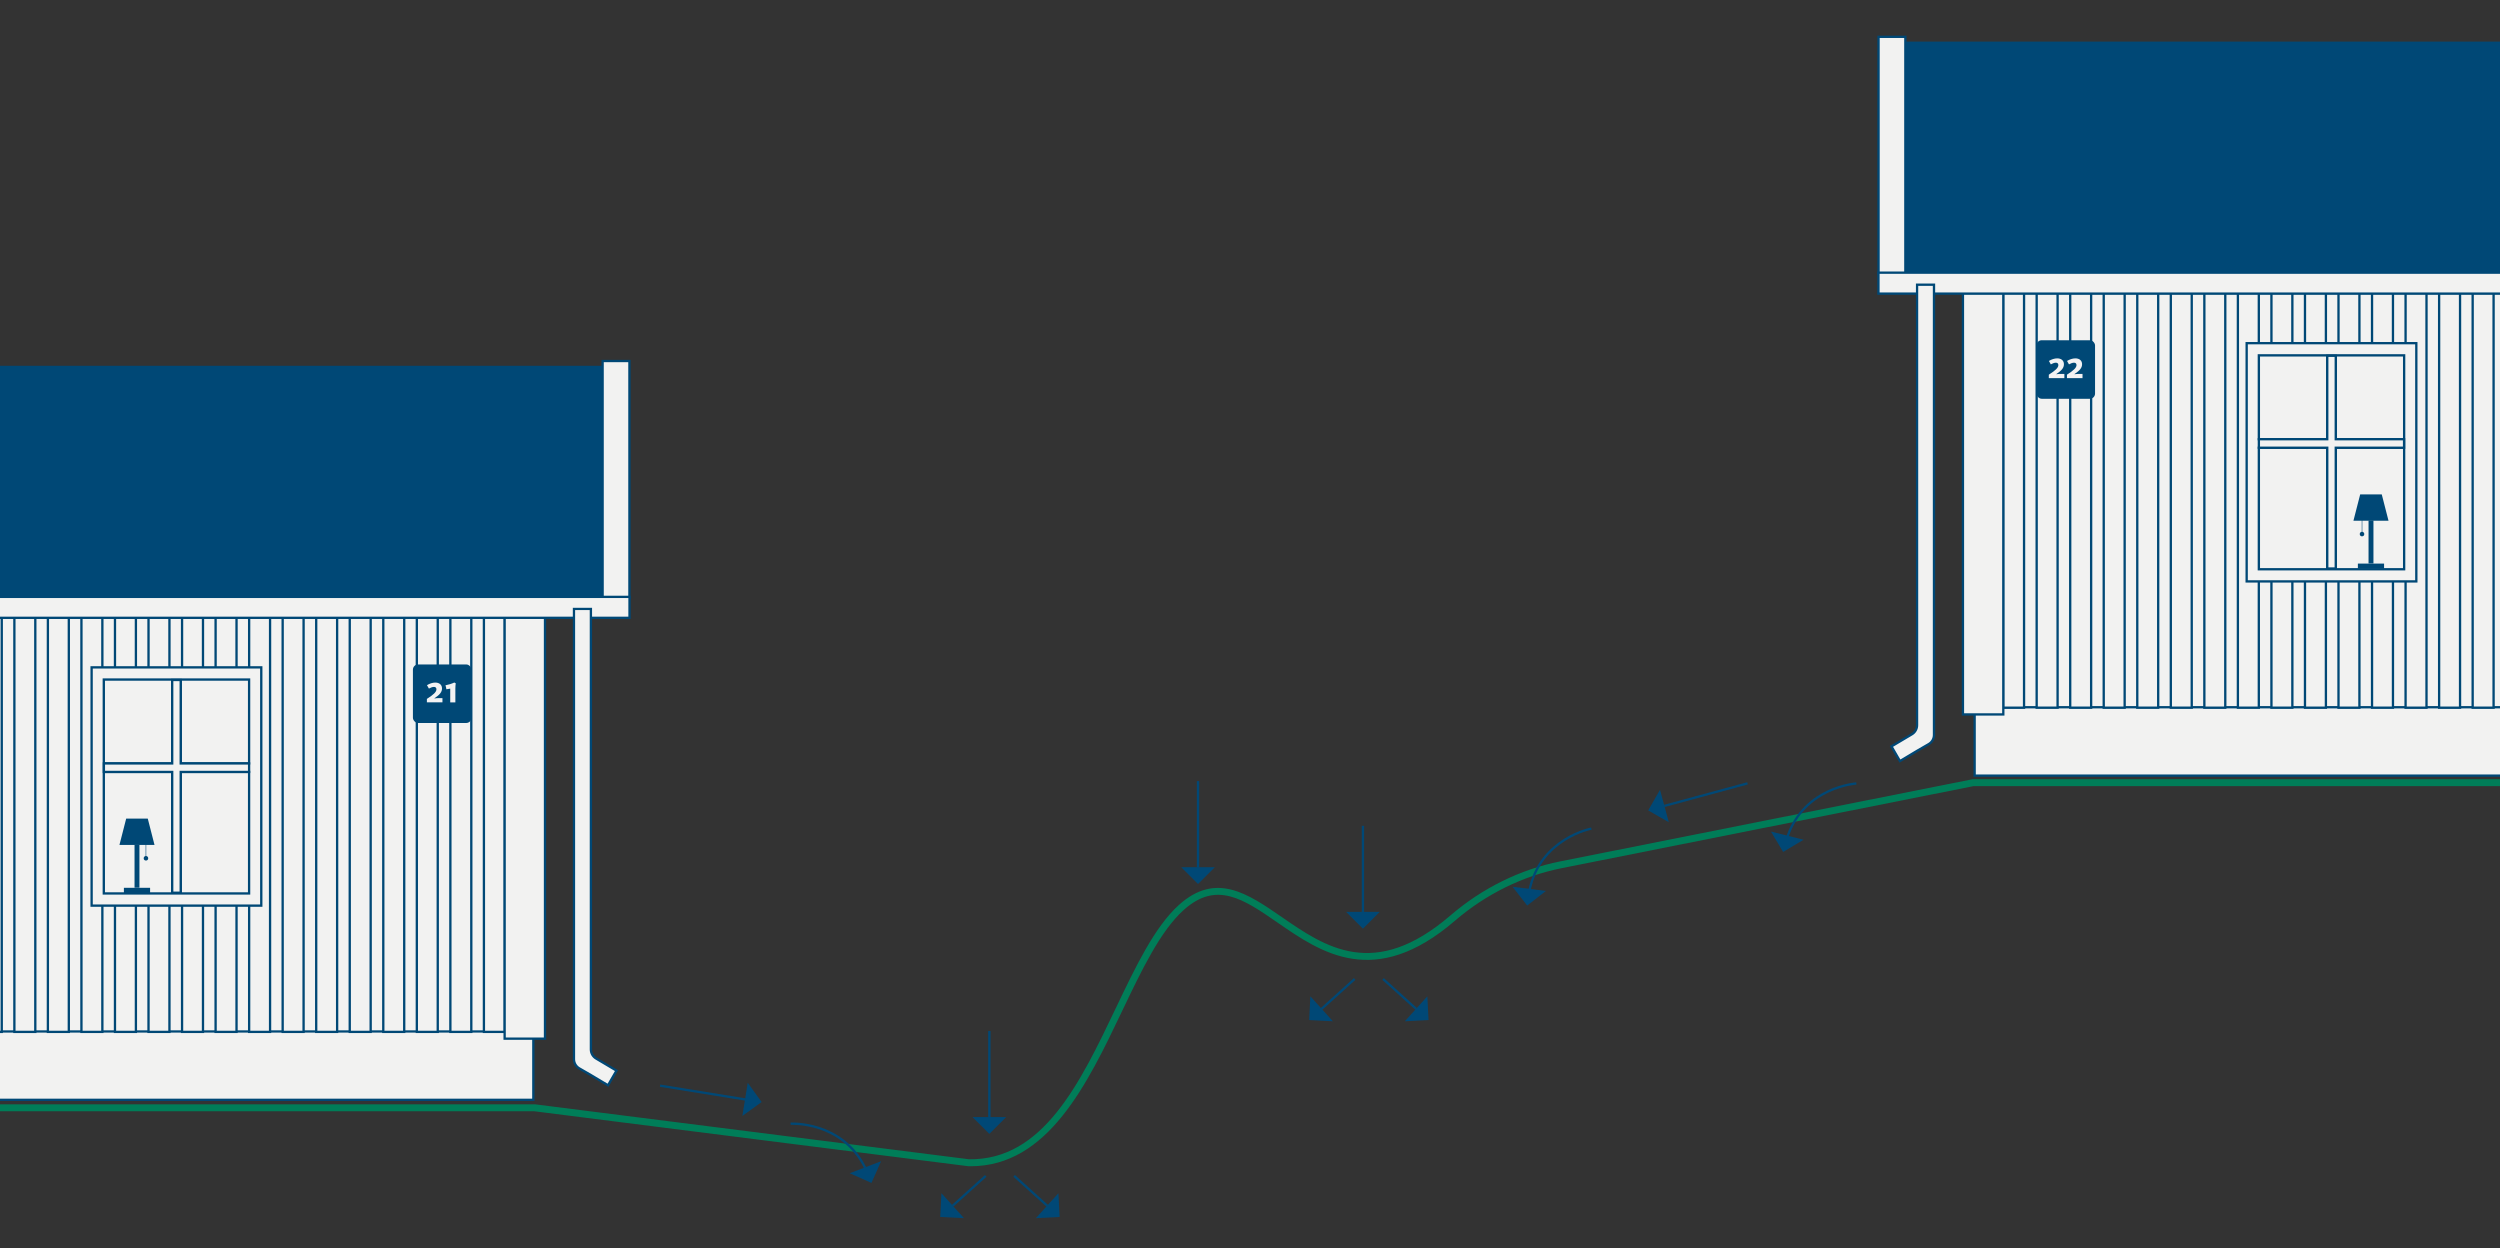 <?xml version="1.0" encoding="UTF-8"?>
<svg id="Lager_1" data-name="Lager 1" xmlns="http://www.w3.org/2000/svg" viewBox="0 0 1080 539.35">
  <rect x="0" y="0" width="1080" height="539.35" fill="#333333" stroke="none"/>
  <defs>
    <style>
      .cls-1 {
        fill: #004876;
      }

      .cls-1, .cls-2, .cls-3, .cls-4, .cls-5 {
        stroke-width: 0px;
      }

      .cls-2 {
        fill: #f2f2f1;
      }

      .cls-3 {
        fill: #007d58;
      }

      .cls-4 {
        fill: #f3f2f3;
      }

      .cls-5 {
        fill: #8ad0ec;
      }
    </style>
  </defs>
  <g>
    <rect class="cls-1" x="444.78" y="504.79" width="1" height="19.32" transform="translate(-234.96 499.94) rotate(-47.9)"/>
    <polyline class="cls-1" points="447.5 526.24 457.76 525.73 457.24 515.47"/>
  </g>
  <g>
    <rect class="cls-1" x="409" y="513.95" width="19.32" height="1" transform="translate(-236.86 413.32) rotate(-42.09)"/>
    <polyline class="cls-1" points="416.44 526.24 406.18 525.73 406.7 515.47"/>
  </g>
  <g>
    <rect class="cls-1" x="604.15" y="419.74" width="1" height="19.32" transform="translate(-119.33 590.15) rotate(-47.9)"/>
    <polyline class="cls-1" points="606.88 441.19 617.13 440.67 616.61 430.42"/>
  </g>
  <g>
    <rect class="cls-1" x="568.38" y="428.9" width="19.32" height="1" transform="translate(-138.77 497.95) rotate(-42.07)"/>
    <polyline class="cls-1" points="575.81 441.19 565.56 440.67 566.08 430.42"/>
  </g>
  <g>
    <rect class="cls-1" x="-31.47" y="158.52" width="291.97" height="99.28"/>
    <path class="cls-1" d="m261,258.3H-31.97v-100.28h292.97v100.28Zm-291.97-1h290.97v-98.28H-30.97v98.28Z"/>
  </g>
  <g>
    <rect class="cls-2" x="260.33" y="155.97" width="11.58" height="102.24"/>
    <path class="cls-1" d="m272.41,258.7h-12.58v-103.24h12.58v103.24Zm-11.58-1h10.58v-101.24h-10.58v101.24Z"/>
  </g>
  <g>
    <rect class="cls-2" x="-59.16" y="266.69" width="277.12" height="179.27"/>
    <path class="cls-1" d="m218.46,446.45H-59.66v-180.27H218.46v180.27Zm-277.12-1H217.46v-178.27H-58.66v178.27Z"/>
  </g>
  <g>
    <rect class="cls-2" x="-30.67" y="445.58" width="261.07" height="29.54"/>
    <path class="cls-1" d="m230.9,475.63H-31.17v-30.54H230.9v30.54Zm-261.07-1H229.9v-28.54H-30.17v28.54Z"/>
  </g>
  <g>
    <rect class="cls-2" x="209.05" y="266.69" width="9.04" height="179.09"/>
    <path class="cls-1" d="m218.59,446.28h-10.04v-180.09h10.04v180.09Zm-9.04-1h8.04v-178.09h-8.04v178.09Z"/>
  </g>
  <g>
    <rect class="cls-2" x="194.56" y="266.69" width="9.04" height="179.09"/>
    <path class="cls-1" d="m204.1,446.28h-10.04v-180.09h10.04v180.09Zm-9.04-1h8.04v-178.09h-8.04v178.09Z"/>
  </g>
  <g>
    <rect class="cls-2" x="180.07" y="266.69" width="9.04" height="179.09"/>
    <path class="cls-1" d="m189.61,446.28h-10.04v-180.09h10.04v180.09Zm-9.04-1h8.04v-178.09h-8.04v178.09Z"/>
  </g>
  <g>
    <rect class="cls-2" x="165.58" y="266.69" width="9.04" height="179.09"/>
    <path class="cls-1" d="m175.12,446.28h-10.04v-180.09h10.04v180.09Zm-9.04-1h8.04v-178.09h-8.04v178.09Z"/>
  </g>
  <g>
    <rect class="cls-2" x="151.09" y="266.69" width="9.04" height="179.09"/>
    <path class="cls-1" d="m160.63,446.28h-10.04v-180.09h10.04v180.09Zm-9.04-1h8.04v-178.09h-8.04v178.09Z"/>
  </g>
  <g>
    <rect class="cls-2" x="136.61" y="266.69" width="9.04" height="179.09"/>
    <path class="cls-1" d="m146.14,446.28h-10.04v-180.09h10.04v180.09Zm-9.04-1h8.04v-178.09h-8.04v178.09Z"/>
  </g>
  <g>
    <rect class="cls-2" x="122.12" y="266.69" width="9.04" height="179.09"/>
    <path class="cls-1" d="m131.65,446.28h-10.04v-180.09h10.04v180.09Zm-9.04-1h8.04v-178.09h-8.04v178.09Z"/>
  </g>
  <g>
    <rect class="cls-2" x="107.63" y="266.69" width="9.04" height="179.09"/>
    <path class="cls-1" d="m117.17,446.28h-10.04v-180.09h10.04v180.09Zm-9.04-1h8.04v-178.09h-8.04v178.09Z"/>
  </g>
  <g>
    <rect class="cls-2" x="93.14" y="266.69" width="9.04" height="179.09"/>
    <path class="cls-1" d="m102.68,446.28h-10.04v-180.09h10.04v180.09Zm-9.04-1h8.04v-178.09h-8.04v178.09Z"/>
  </g>
  <g>
    <rect class="cls-2" x="78.65" y="266.69" width="9.04" height="179.09"/>
    <path class="cls-1" d="m88.19,446.28h-10.04v-180.09h10.04v180.09Zm-9.04-1h8.04v-178.09h-8.04v178.09Z"/>
  </g>
  <g>
    <rect class="cls-2" x="64.16" y="266.69" width="9.04" height="179.09"/>
    <path class="cls-1" d="m73.7,446.28h-10.04v-180.09h10.04v180.09Zm-9.04-1h8.04v-178.09h-8.04v178.09Z"/>
  </g>
  <g>
    <rect class="cls-2" x="49.67" y="266.69" width="9.04" height="179.09"/>
    <path class="cls-1" d="m59.21,446.28h-10.04v-180.09h10.04v180.09Zm-9.04-1h8.04v-178.09h-8.04v178.09Z"/>
  </g>
  <g>
    <rect class="cls-2" x="35.19" y="266.69" width="9.04" height="179.09"/>
    <path class="cls-1" d="m44.72,446.28h-10.04v-180.09h10.04v180.09Zm-9.04-1h8.04v-178.09h-8.04v178.09Z"/>
  </g>
  <g>
    <rect class="cls-2" x="20.7" y="266.69" width="9.04" height="179.09"/>
    <path class="cls-1" d="m30.23,446.28h-10.04v-180.09h10.04v180.09Zm-9.04-1h8.04v-178.09h-8.04v178.09Z"/>
  </g>
  <g>
    <rect class="cls-2" x="6.21" y="266.69" width="9.04" height="179.09"/>
    <path class="cls-1" d="m15.75,446.28H5.71v-180.09h10.04v180.09Zm-9.04-1h8.04v-178.09H6.71v178.09Z"/>
  </g>
  <g>
    <rect class="cls-2" x="-8.28" y="266.69" width="9.04" height="179.09"/>
    <path class="cls-1" d="m1.26,446.28h-10.04v-180.09H1.26v180.09Zm-9.04-1H.26v-178.09H-7.78v178.09Z"/>
  </g>
  <g>
    <rect class="cls-2" x="218.01" y="266.69" width="17.44" height="182.01"/>
    <path class="cls-1" d="m235.94,449.2h-18.44v-183.01h18.44v183.01Zm-17.44-1h16.44v-181.01h-16.44v181.01Z"/>
  </g>
  <g>
    <g>
      <rect class="cls-5" x="107.34" y="319.47" width=".06" height="3.85"/>
      <polygon class="cls-1" points="107.91 323.82 106.91 323.82 106.84 323.32 106.84 318.97 107.84 318.97 107.91 319.47 107.91 323.82"/>
    </g>
    <g>
      <rect class="cls-2" x="39.58" y="288.31" width="73.29" height="102.92"/>
      <path class="cls-1" d="m113.37,391.73H39.08v-103.92h74.29v103.92Zm-73.29-1h72.29v-101.92H40.08v101.92Z"/>
    </g>
    <g>
      <path class="cls-2" d="m107.61,329.8v-36.23h-62.77v92.41h62.77v-52.5h-29.54v52.18h-3.68v-52.18h-29.51v-3.68h29.51v-36.05h3.68v36.05h29.54Z"/>
      <path class="cls-1" d="m108.11,386.47h-63.77v-93.41h63.77v37.23h-30.54v-36.05h-2.68v36.05h-29.51v2.68h29.51v52.18h2.68v-52.18h30.54v53.5Zm-29.54-1h28.54v-51.5h-28.54v51.5Zm-33.22,0h28.54v-51.5h-28.54v51.5Zm33.22-56.17h28.54v-35.23h-28.54v35.23Zm-33.22,0h28.54v-35.23h-28.54v35.23Z"/>
    </g>
    <g>
      <polygon class="cls-2" points="107.61 329.8 107.61 333.48 78.07 333.48 78.07 385.66 74.39 385.66 74.39 333.48 44.88 333.48 44.88 329.8 74.39 329.8 74.39 293.75 78.07 293.75 78.07 329.8 107.61 329.8"/>
      <path class="cls-1" d="m78.57,386.16h-4.68v-52.18h-29.51v-4.68h29.51v-36.05h4.68v36.05h29.54v4.68h-29.54v52.18Zm-3.68-1h2.68v-52.18h29.54v-2.68h-29.54v-36.05h-2.68v36.05h-29.51v2.68h29.51v52.18Z"/>
    </g>
    <g>
      <polygon class="cls-1" points="66.75 365.02 51.6 365.02 54.51 353.64 63.84 353.64 66.75 365.02"/>
      <rect class="cls-1" x="53.52" y="383.53" width="11.32" height="2.24"/>
      <rect class="cls-1" x="58.12" y="364.88" width="2.12" height="18.61"/>
      <circle class="cls-1" cx="63.05" cy="370.78" r=".98"/>
      <rect class="cls-1" x="62.93" y="364.74" width=".23" height="5.48"/>
    </g>
  </g>
  <rect class="cls-1" x="178.38" y="287.04" width="25.29" height="25.29" rx="2.25" ry="2.25"/>
  <g>
    <path class="cls-4" d="m184.42,301.92c2.84-1.8,4.12-2.99,4.12-4.14,0-.73-.45-1.04-1.09-1.04-.68,0-1.51.37-2.16.73l-.84-1.48c1.14-.7,2.47-1.12,3.59-1.12,1.62,0,2.91.84,2.91,2.53,0,1.56-.93,2.68-3.26,4.24l.03.1c.44-.08,1.07-.15,1.59-.15h1.83v1.83h-6.72v-1.51Z"/>
    <path class="cls-4" d="m196.72,303.43h-2.22v-5.94l-1.66.28c-.1-.65-.21-1.2-.39-1.72,1.3-.24,2.81-.71,3.8-1.2l.63.33c-.1.62-.15,1.51-.16,2.21v6.06Z"/>
  </g>
  <g>
    <rect class="cls-2" x="-30.61" y="257.85" width="302.56" height="9.05"/>
    <path class="cls-1" d="m272.45,267.4H-31.11v-10.05h303.56v10.05Zm-302.56-1h301.56v-8.05H-30.11v8.05Z"/>
  </g>
  <g>
    <path class="cls-2" d="m266.32,462.51l-3.66,6.33-7.4-4.41-5.04-2.91c-1.41-.81-2.27-2.32-2.27-3.94v-194.52h7.31v190.3c0,1.63.87,3.13,2.28,3.94l8.78,5.21Z"/>
    <path class="cls-1" d="m262.84,469.53l-7.83-4.67-5.03-2.91c-1.56-.9-2.52-2.58-2.52-4.37v-195.02h8.31v190.8c0,1.44.78,2.79,2.03,3.51l9.21,5.47-4.16,7.2Zm-14.39-205.98v194.02c0,1.44.78,2.79,2.02,3.51l5.04,2.91,6.97,4.16,3.16-5.46-8.36-4.96c-1.55-.9-2.52-2.57-2.52-4.37v-189.8h-6.31Z"/>
  </g>
  <g>
    <rect class="cls-1" x="822.93" y="18.47" width="291.97" height="99.28" transform="translate(1937.84 136.21) rotate(-180)"/>
    <path class="cls-1" d="m1115.41,118.24h-292.97V17.97h292.97v100.28Zm-291.97-1h290.97V18.97h-290.97v98.28Z"/>
  </g>
  <g>
    <rect class="cls-2" x="811.53" y="15.91" width="11.58" height="102.24" transform="translate(1634.64 134.06) rotate(-180)"/>
    <path class="cls-1" d="m823.61,118.65h-12.58V15.41h12.58v103.24Zm-11.58-1h10.58V16.41h-10.58v101.24Z"/>
  </g>
  <g>
    <rect class="cls-2" x="865.48" y="126.63" width="277.12" height="179.27" transform="translate(2008.08 432.53) rotate(-180)"/>
    <path class="cls-1" d="m1143.1,306.4h-278.12V126.13h278.12v180.27Zm-277.12-1h276.12V127.13h-276.12v178.27Z"/>
  </g>
  <g>
    <rect class="cls-2" x="853.04" y="305.53" width="261.07" height="29.54" transform="translate(1967.14 640.6) rotate(-180)"/>
    <path class="cls-1" d="m1114.61,335.57h-262.07v-30.54h262.07v30.54Zm-261.07-1h260.07v-28.54h-260.07v28.54Z"/>
  </g>
  <g>
    <rect class="cls-2" x="865.35" y="126.63" width="9.04" height="179.09" transform="translate(1739.74 432.35) rotate(-180)"/>
    <path class="cls-1" d="m874.89,306.22h-10.04V126.13h10.04v180.09Zm-9.04-1h8.04V127.13h-8.04v178.09Z"/>
  </g>
  <g>
    <rect class="cls-2" x="879.84" y="126.63" width="9.04" height="179.09" transform="translate(1768.72 432.35) rotate(-180)"/>
    <path class="cls-1" d="m889.38,306.22h-10.04V126.13h10.04v180.09Zm-9.04-1h8.04V127.13h-8.04v178.09Z"/>
  </g>
  <g>
    <rect class="cls-2" x="894.33" y="126.63" width="9.04" height="179.09" transform="translate(1797.7 432.35) rotate(-180)"/>
    <path class="cls-1" d="m903.87,306.22h-10.04V126.13h10.04v180.09Zm-9.04-1h8.04V127.13h-8.04v178.09Z"/>
  </g>
  <g>
    <rect class="cls-2" x="908.82" y="126.63" width="9.04" height="179.09" transform="translate(1826.67 432.35) rotate(-180)"/>
    <path class="cls-1" d="m918.35,306.22h-10.04V126.13h10.04v180.09Zm-9.04-1h8.04V127.13h-8.04v178.09Z"/>
  </g>
  <g>
    <rect class="cls-2" x="923.31" y="126.63" width="9.04" height="179.09" transform="translate(1855.65 432.35) rotate(-180)"/>
    <path class="cls-1" d="m932.84,306.22h-10.04V126.13h10.04v180.09Zm-9.04-1h8.04V127.13h-8.04v178.09Z"/>
  </g>
  <g>
    <rect class="cls-2" x="937.79" y="126.63" width="9.04" height="179.09" transform="translate(1884.63 432.35) rotate(-180)"/>
    <path class="cls-1" d="m947.33,306.22h-10.04V126.13h10.04v180.09Zm-9.04-1h8.04V127.13h-8.04v178.09Z"/>
  </g>
  <g>
    <rect class="cls-2" x="952.28" y="126.63" width="9.04" height="179.09" transform="translate(1913.6 432.35) rotate(-180)"/>
    <path class="cls-1" d="m961.82,306.22h-10.04V126.13h10.04v180.09Zm-9.04-1h8.04V127.13h-8.04v178.09Z"/>
  </g>
  <g>
    <rect class="cls-2" x="966.77" y="126.63" width="9.04" height="179.09" transform="translate(1942.58 432.35) rotate(-180)"/>
    <path class="cls-1" d="m976.31,306.22h-10.04V126.13h10.04v180.09Zm-9.04-1h8.04V127.13h-8.04v178.09Z"/>
  </g>
  <g>
    <rect class="cls-2" x="981.26" y="126.63" width="9.04" height="179.09" transform="translate(1971.56 432.35) rotate(-180)"/>
    <path class="cls-1" d="m990.8,306.22h-10.04V126.13h10.04v180.09Zm-9.04-1h8.04V127.13h-8.04v178.09Z"/>
  </g>
  <g>
    <rect class="cls-2" x="995.75" y="126.63" width="9.04" height="179.09" transform="translate(2000.54 432.35) rotate(-180)"/>
    <path class="cls-1" d="m1005.29,306.22h-10.04V126.13h10.04v180.09Zm-9.04-1h8.04V127.13h-8.04v178.09Z"/>
  </g>
  <g>
    <rect class="cls-2" x="1010.24" y="126.63" width="9.04" height="179.09" transform="translate(2029.51 432.35) rotate(-180)"/>
    <path class="cls-1" d="m1019.77,306.22h-10.04V126.13h10.04v180.09Zm-9.04-1h8.04V127.13h-8.04v178.09Z"/>
  </g>
  <g>
    <rect class="cls-2" x="1024.73" y="126.63" width="9.04" height="179.09" transform="translate(2058.49 432.35) rotate(-180)"/>
    <path class="cls-1" d="m1034.26,306.22h-10.04V126.13h10.04v180.09Zm-9.04-1h8.04V127.13h-8.04v178.09Z"/>
  </g>
  <g>
    <rect class="cls-2" x="1039.21" y="126.63" width="9.04" height="179.09" transform="translate(2087.47 432.35) rotate(-180)"/>
    <path class="cls-1" d="m1048.75,306.22h-10.04V126.13h10.04v180.09Zm-9.04-1h8.04V127.13h-8.04v178.09Z"/>
  </g>
  <g>
    <rect class="cls-2" x="1053.7" y="126.63" width="9.04" height="179.09" transform="translate(2116.44 432.35) rotate(-180)"/>
    <path class="cls-1" d="m1063.24,306.22h-10.04V126.13h10.04v180.09Zm-9.04-1h8.04V127.13h-8.04v178.09Z"/>
  </g>
  <g>
    <rect class="cls-2" x="1068.19" y="126.63" width="9.04" height="179.09" transform="translate(2145.42 432.35) rotate(-180)"/>
    <path class="cls-1" d="m1077.73,306.22h-10.04V126.13h10.04v180.09Zm-9.04-1h8.04V127.13h-8.04v178.09Z"/>
  </g>
  <g>
    <rect class="cls-2" x="847.99" y="126.63" width="17.44" height="182.01" transform="translate(1713.42 435.27) rotate(-180)"/>
    <path class="cls-1" d="m865.93,309.14h-18.44V126.13h18.44v183.01Zm-17.44-1h16.44V127.13h-16.44v181.01Z"/>
  </g>
  <g>
    <g>
      <rect class="cls-5" x="976.03" y="179.41" width=".06" height="3.85"/>
      <polygon class="cls-1" points="976.59 183.76 975.59 183.76 975.53 183.26 975.53 178.91 976.59 178.91 976.59 183.76"/>
    </g>
    <g>
      <rect class="cls-2" x="970.56" y="148.25" width="73.29" height="102.92" transform="translate(2014.42 399.42) rotate(-180)"/>
      <path class="cls-1" d="m1044.35,251.67h-74.29v-103.92h74.29v103.92Zm-73.29-1h72.29v-101.92h-72.29v101.92Z"/>
    </g>
    <g>
      <path class="cls-2" d="m1005.37,189.74v-36.05h3.68v36.05s29.51,0,29.51,0v3.68h-29.51s0,52.18,0,52.18h-3.68v-52.18s-29.54,0-29.54,0v52.5s62.77,0,62.77,0v-92.41s-62.77,0-62.77,0v36.23s29.54,0,29.54,0Z"/>
      <path class="cls-1" d="m1039.09,246.42h-63.77v-53.5h30.54v52.18h2.68v-52.18h29.51v-2.68h-29.51v-36.05h-2.68v36.05h-30.54v-37.23h63.77v93.41Zm-29.54-1h28.54v-51.5h-28.54v51.5Zm-33.22,0h28.54v-51.5h-28.54v51.5Zm33.22-56.17h28.54v-35.23h-28.54v35.23Zm-33.22,0h28.54v-35.23h-28.54v35.23Z"/>
    </g>
    <g>
      <polygon class="cls-2" points="975.83 189.74 975.83 193.42 1005.37 193.42 1005.37 245.6 1009.05 245.6 1009.05 193.42 1038.55 193.42 1038.55 189.74 1009.05 189.74 1009.05 153.69 1005.37 153.69 1005.37 189.74 975.83 189.74"/>
      <path class="cls-1" d="m1009.55,246.1h-4.68v-52.18h-29.54v-4.68h29.54v-36.05h4.68v36.05h29.51v4.68h-29.51v52.18Zm-3.68-1h2.68v-52.18h29.51v-2.68h-29.51v-36.05h-2.68v36.05h-29.54v2.68h29.54v52.18Z"/>
    </g>
    <g>
      <polygon class="cls-1" points="1016.68 224.97 1031.84 224.97 1028.92 213.58 1019.6 213.58 1016.68 224.97"/>
      <rect class="cls-1" x="1018.61" y="243.47" width="11.32" height="2.24" transform="translate(2048.53 489.18) rotate(-180)"/>
      <rect class="cls-1" x="1023.2" y="224.83" width="2.12" height="18.61" transform="translate(2048.53 468.26) rotate(-180)"/>
      <circle class="cls-1" cx="1020.39" cy="230.72" r=".98"/>
      <rect class="cls-1" x="1020.27" y="224.68" width=".23" height="5.48" transform="translate(2040.78 454.84) rotate(-180)"/>
    </g>
  </g>
  <rect class="cls-1" x="879.77" y="146.99" width="25.29" height="25.29" rx="2.25" ry="2.25" transform="translate(1784.83 319.26) rotate(-180)"/>
  <g>
    <path class="cls-4" d="m885.09,161.86c2.84-1.8,4.12-2.99,4.12-4.14,0-.73-.45-1.04-1.09-1.04-.68,0-1.51.37-2.16.73l-.84-1.48c1.14-.7,2.47-1.12,3.59-1.12,1.62,0,2.91.84,2.91,2.53,0,1.56-.93,2.68-3.26,4.24l.03.1c.44-.08,1.07-.15,1.59-.15h1.83v1.83h-6.72v-1.51Z"/>
    <path class="cls-4" d="m892.93,161.86c2.84-1.8,4.12-2.99,4.12-4.14,0-.73-.46-1.04-1.09-1.04-.68,0-1.51.37-2.16.73l-.84-1.48c1.14-.7,2.47-1.12,3.59-1.12,1.62,0,2.91.84,2.91,2.53,0,1.56-.93,2.68-3.26,4.24l.03.1c.44-.08,1.07-.15,1.59-.15h1.83v1.83h-6.72v-1.51Z"/>
  </g>
  <g>
    <rect class="cls-2" x="811.49" y="117.79" width="302.56" height="9.05" transform="translate(1925.54 244.63) rotate(-180)"/>
    <path class="cls-1" d="m1114.55,127.34h-303.56v-10.05h303.56v10.05Zm-302.56-1h301.56v-8.05h-301.56v8.05Z"/>
  </g>
  <g>
    <path class="cls-2" d="m817.12,322.45l3.66,6.33,7.4-4.41,5.04-2.91c1.41-.81,2.27-2.32,2.27-3.94V122.99s-7.31,0-7.31,0v190.3c0,1.63-.87,3.13-2.28,3.94l-8.78,5.21Z"/>
    <path class="cls-1" d="m820.6,329.47l-4.16-7.2,9.21-5.47c1.25-.73,2.03-2.07,2.03-3.51V122.49h8.31v195.02c0,1.8-.97,3.47-2.52,4.37l-5.04,2.91-7.83,4.67Zm-2.8-6.84l3.16,5.46,6.96-4.16,5.04-2.92c1.25-.72,2.02-2.07,2.02-3.51V123.49h-6.31v189.8c0,1.8-.97,3.48-2.53,4.38l-8.35,4.96Z"/>
  </g>
  <path class="cls-3" d="m419.27,503.81c-.25,0-.49,0-.74,0h-.16s-187.59-23.75-187.59-23.75H-16.11v-3h247.17s187.6,23.75,187.6,23.75c32,.42,47.94-32.98,63.37-65.29,8.62-18.05,16.76-35.1,27.28-44.6,15.96-14.39,29.78-4.86,44.4,5.24,18.74,12.94,39.97,27.6,72.84-.65,13.81-11.87,30.23-19.96,47.5-23.4l178.2-35.5h242.43v3h-242.13l-177.91,35.44c-16.76,3.34-32.71,11.2-46.13,22.73-34.62,29.76-57.85,13.73-76.5.85-14.8-10.22-26.49-18.29-40.69-5.48-10.08,9.1-18.1,25.89-26.58,43.66-15,31.42-31.99,67-65.46,67.01Z"/>
  <g>
    <rect class="cls-1" x="517.05" y="337.43" width="1" height="37.29"/>
    <polyline class="cls-1" points="524.81 374.63 517.55 381.89 510.29 374.63"/>
  </g>
  <g>
    <rect class="cls-1" x="426.9" y="445.38" width="1" height="37.29"/>
    <polyline class="cls-1" points="434.66 482.58 427.4 489.84 420.14 482.58"/>
  </g>
  <g>
    <rect class="cls-1" x="588.29" y="356.75" width="1" height="37.29"/>
    <polyline class="cls-1" points="596.05 393.94 588.79 401.2 581.53 393.94"/>
  </g>
  <g>
    <rect class="cls-1" x="303.05" y="453.31" width="1" height="37.29" transform="translate(-210.85 696.18) rotate(-80.8)"/>
    <polyline class="cls-1" points="323.02 467.75 329.02 476.08 320.7 482.09"/>
  </g>
  <g>
    <path class="cls-1" d="m373.33,504.78c-9.82-20.01-31.54-18.86-31.76-18.84l-.06-1c.23-.02,22.6-1.23,32.72,19.4l-.9.44Z"/>
    <polyline class="cls-1" points="380.65 501.64 376.47 511.02 367.09 506.84"/>
  </g>
  <g>
    <path class="cls-1" d="m772.69,361.47l-.94-.33c7.58-21.69,29.94-23.16,30.17-23.17l.05,1c-.22.01-21.92,1.46-29.28,22.51Z"/>
    <polyline class="cls-1" points="765.05 359.23 770.32 368.04 779.13 362.77"/>
  </g>
  <g>
    <path class="cls-1" d="m661.29,384.39l-.98-.21c4.85-22.46,26.86-26.67,27.08-26.71l.18.98c-.21.04-21.58,4.15-26.28,25.94Z"/>
    <polyline class="cls-1" points="653.44 383.1 659.75 391.2 667.85 384.88"/>
  </g>
  <g>
    <rect class="cls-1" x="718.27" y="342.83" width="37.29" height="1" transform="translate(-64.18 204.9) rotate(-15.18)"/>
    <polyline class="cls-1" points="720.93 355.2 712.02 350.1 717.12 341.19"/>
  </g>
</svg>